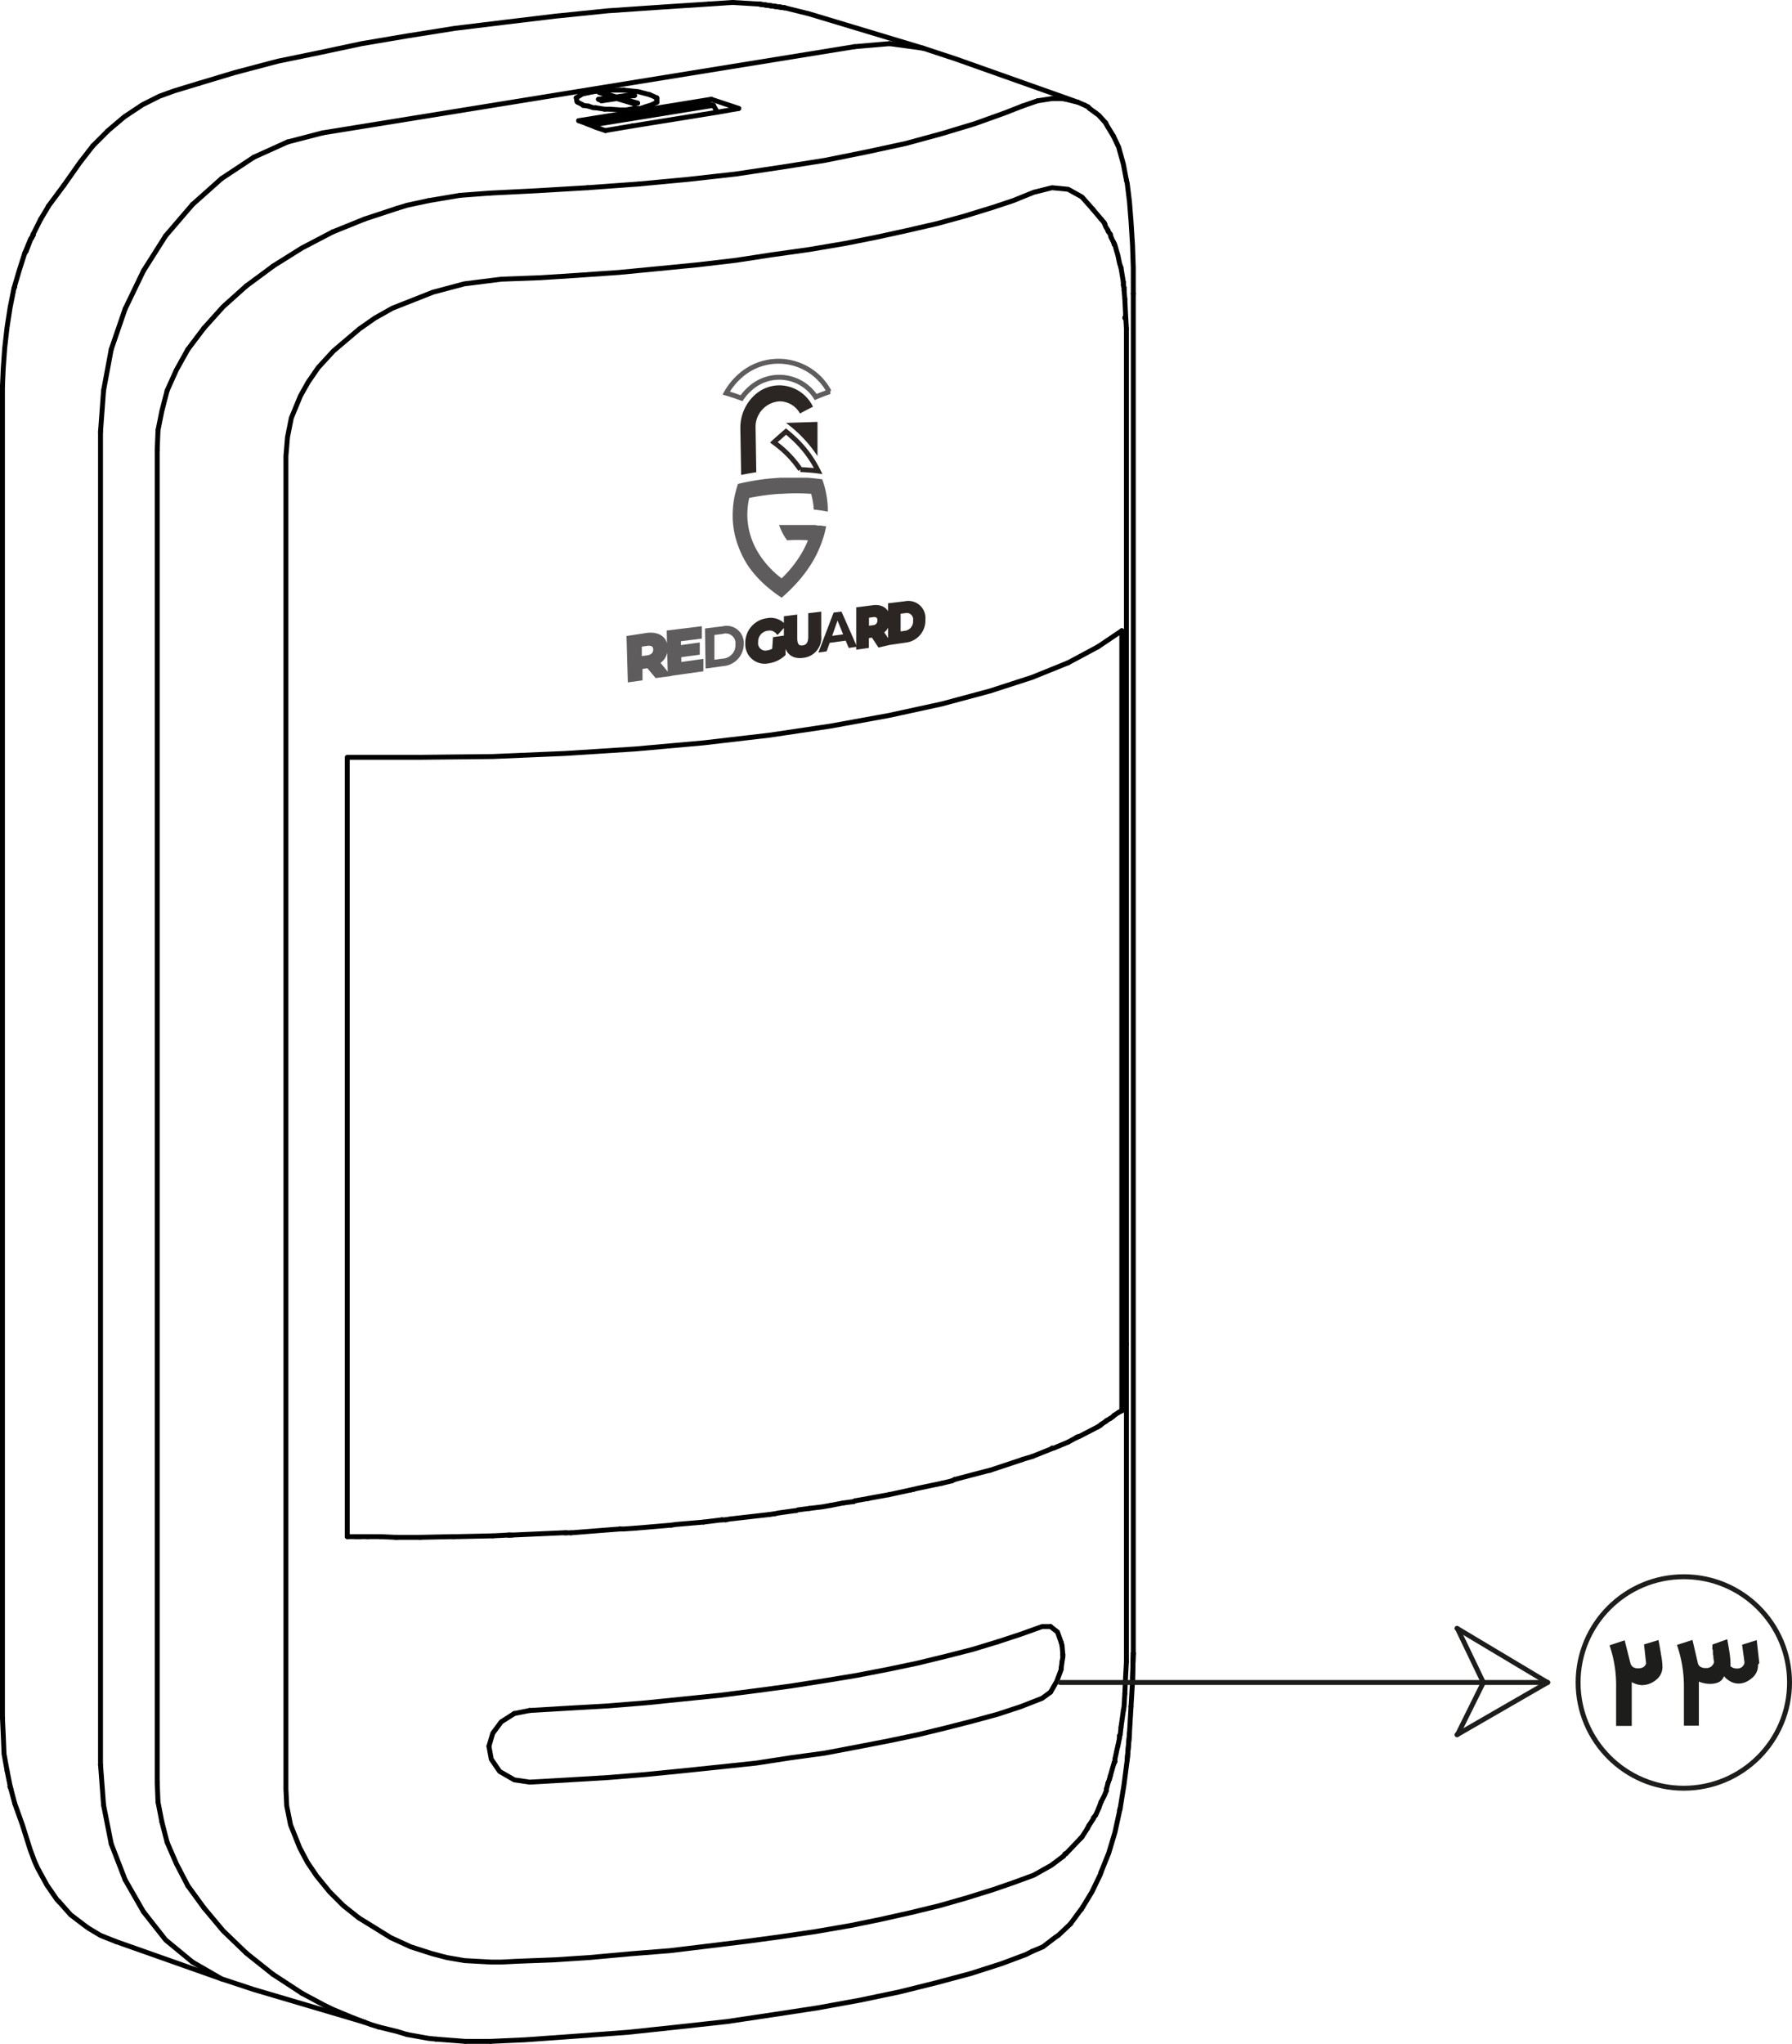 <?xml version="1.0" encoding="UTF-8"?> <svg xmlns="http://www.w3.org/2000/svg" xmlns:xlink="http://www.w3.org/1999/xlink" viewBox="0 0 182.38 207.97"><defs><style>.cls-1,.cls-11,.cls-2,.cls-5,.cls-6,.cls-9{fill:none;}.cls-11,.cls-2{stroke:#1d1d1b;stroke-miterlimit:10;}.cls-11,.cls-2,.cls-5,.cls-6,.cls-9{stroke-width:0.5px;}.cls-3{fill:#1d1d1b;}.cls-4{clip-path:url(#clip-path);}.cls-5{stroke:#000;stroke-linejoin:round;}.cls-11,.cls-5{stroke-linecap:round;}.cls-6{stroke:#2b2523;}.cls-6,.cls-9{stroke-miterlimit:2.61;}.cls-7{fill:#2b2523;}.cls-10,.cls-7{fill-rule:evenodd;}.cls-10,.cls-8{fill:#5f5c5d;}.cls-9{stroke:#5f5c5d;}</style><clipPath id="clip-path" transform="translate(-11.45 -10.07)"><polyline class="cls-1" points="156.65 228.57 156.65 0 0 0 0 228.57 156.65 228.57"></polyline></clipPath></defs><g id="Layer_2" data-name="Layer 2"><g id="Layer_1-2" data-name="Layer 1"><circle class="cls-2" cx="171.37" cy="171.2" r="10.76"></circle><path class="cls-3" d="M180.64,179.57A1.63,1.63,0,0,1,180,181a2.26,2.26,0,0,1-1.42.54,2.22,2.22,0,0,1-1.06-.31V182c0,.17,0,.35,0,.53v.55c0,.18,0,.39,0,.61v2h-1.59v-3.92a12.49,12.49,0,0,0-.67-4.28l1.54-.51.58,2.31a.71.71,0,0,0,.27.41.94.94,0,0,0,.54.13,1,1,0,0,0,.4-.07.65.65,0,0,0,.28-.2v0l.1-.19a.19.19,0,0,0,0-.14l-.2-1.83.26-.08.37-.11.42-.13.42-.13c.13.65.22,1.2.29,1.64A6.75,6.75,0,0,1,180.64,179.57Z" transform="translate(-11.45 -10.07)"></path><path class="cls-3" d="M190.37,179.47a1.64,1.64,0,0,1-.64,1.37h0a2.54,2.54,0,0,1-.64.4,1.86,1.86,0,0,1-.7.14,1.71,1.71,0,0,1-.74-.17,2.45,2.45,0,0,1-.75-.58c-.17.52-.65.78-1.43.78a2.74,2.74,0,0,1-.56-.06,3,3,0,0,1-.56-.17v4.48h-1.52v-3.92a12.87,12.87,0,0,0-.71-4.29l1.58-.51.54,2.32a.62.62,0,0,0,.26.41,1,1,0,0,0,.57.13.78.78,0,0,0,.57-.18h0c.19-.2.27-.35.25-.48l-.06-.37c0-.12,0-.24-.05-.37l0-.26c0-.09,0-.18-.05-.27s0-.06,0-.11a.59.59,0,0,1,0-.13l0-.13a.2.2,0,0,0,0-.09l1.51-.54c.11.59.19,1.08.25,1.48a8.55,8.55,0,0,1,.08.95.41.41,0,0,0,0,.1s0,.11,0,.22a1,1,0,0,0,.66.23.77.77,0,0,0,.53-.17,1.46,1.46,0,0,0,.17-.22.42.42,0,0,0,.06-.21v0s0,0,0-.07l-.24-1.75,1.49-.47.26,2.33Z" transform="translate(-11.45 -10.07)"></path><g class="cls-4"><polyline class="cls-5" points="106.92 172.18 106.06 172.81 103.88 173.66 101.54 174.43 98.97 175.13 96.23 175.83 93.35 176.53 90.39 177.15 87.19 177.77 83.92 178.39 80.48 178.86 76.98 179.4 73.31 179.79 69.57 180.18 65.75 180.56 61.93 180.87 57.95 181.11 53.9 181.34 52.34 181.11 50.85 180.25 50 179.01 49.76 177.69"></polyline><polyline class="cls-5" points="106.92 165.51 107.62 166.06 108.01 167.14"></polyline><polyline class="cls-5" points="108.01 169.78 108.01 169.86 107.54 171.1 106.92 172.18"></polyline><polyline class="cls-5" points="101.54 167.06 103.88 166.29 106.06 165.51 106.92 165.51"></polyline><polyline class="cls-5" points="49.76 177.69 50.15 176.37 51.01 175.21 52.34 174.36"></polyline><polyline class="cls-5" points="53.9 174.05 57.95 173.81 61.93 173.58 65.75 173.27 69.57 172.88 73.31 172.5 76.98 172.03 80.48 171.56 83.92 171.02 87.19 170.48 90.39 169.86 93.35 169.24 96.23 168.54 98.97 167.84 101.54 167.06"></polyline><line class="cls-5" x1="114.09" y1="27.25" x2="114.33" y2="28.72"></line><polyline class="cls-5" points="114.64 33.46 114.56 32.06 114.48 30.43"></polyline><line class="cls-5" x1="112.38" y1="22.67" x2="112.45" y2="22.83"></line><polyline class="cls-5" points="111.21 21.28 110.11 20.04 108.71 19.26 107.07 19.1 105.2 19.57 103.1 20.42 100.99 21.12 98.19 21.98 95.38 22.75 92.34 23.45 89.14 24.15 86.02 24.77 82.36 25.39 78.53 25.93 74.95 26.48 71.05 26.94 67.07 27.33 63.02 27.72 58.57 28.03 54.99 28.26 51.01 28.41 47.27 28.88 44.07 29.73 39.94 31.36 38.15 32.37 36.59 33.46 33.94 35.71 32.38 37.41 31.36 38.89 30.58 40.28 29.65 42.53 29.26 44.48 29.1 46.41 29.1 182.04 29.18 183.75 29.57 185.69 30.5 188.01 31.28 189.49 32.22 190.88 33.55 192.51 34.95 193.91 36.51 195.15"></polyline><polyline class="cls-5" points="36.51 195.15 39.78 197.17 41.81 198.1 43.99 198.8 45.48 199.19 47.27 199.5 50 199.65 51.01 199.65 52.57 199.57 56.47 199.42 59.98 199.19 64.27 198.8 68.17 198.49 72.06 198.02 75.81 197.56 79.31 197.09 82.98 196.55 86.57 195.93 89.61 195.31 92.73 194.61 95.61 193.91 98.34 193.13 101.07 192.28 103.1 191.58 105.2 190.81 107 189.8 108.24 188.87"></polyline><polyline class="cls-5" points="114.64 169.08 114.56 170.56 114.48 172.34"></polyline><line class="cls-5" x1="114.33" y1="174.05" x2="114.09" y2="175.75"></line><line class="cls-5" x1="113.47" y1="179.01" x2="113.47" y2="179.24"></line><line class="cls-5" x1="111.52" y1="184.68" x2="111.28" y2="184.99"></line><line class="cls-5" x1="115.34" y1="29.89" x2="115.34" y2="168.23"></line><line class="cls-5" x1="115.26" y1="171.1" x2="115.34" y2="168.23"></line><line class="cls-5" x1="110.89" y1="11.03" x2="110.89" y2="11.03"></line><polyline class="cls-5" points="90.54 4.44 93.97 4.91 97.25 5.99 109.72 10.41 108.48 10.1"></polyline><line class="cls-5" x1="105.59" y1="10.26" x2="107.07" y2="10.03"></line><line class="cls-5" x1="90.54" y1="4.44" x2="86.96" y2="4.75"></line><line class="cls-5" x1="104.03" y1="10.8" x2="105.59" y2="10.26"></line><polyline class="cls-5" points="113.31 13.83 112.69 12.82 112.53 12.51"></polyline><polyline class="cls-5" points="115.34 29.89 115.34 27.48 115.34 27.25 115.26 24.92 115.11 22.52 114.95 20.5 114.72 18.64 114.64 18.33"></polyline><line class="cls-5" x1="108.48" y1="10.1" x2="108.09" y2="10.03"></line><line class="cls-5" x1="110.43" y1="10.72" x2="109.72" y2="10.41"></line><polyline class="cls-5" points="111.52 11.5 111.83 11.73 112.53 12.51"></polyline><line class="cls-5" x1="107.07" y1="10.03" x2="108.09" y2="10.03"></line><polyline class="cls-5" points="114.64 18.33 114.33 16.7 113.94 15.3 113.86 14.99 113.31 13.83"></polyline><line class="cls-5" x1="110.43" y1="10.72" x2="110.74" y2="10.88"></line><polyline class="cls-5" points="59.82 19.1 54.6 19.41 49.84 19.65"></polyline><polyline class="cls-5" points="104.03 10.8 102.24 11.5 99.2 12.59 95.85 13.6 92.18 14.6 88.2 15.46 83.99 16.31 79.55 17.01 74.87 17.71 70.04 18.25 65.05 18.72"></polyline><line class="cls-5" x1="72.38" y1="10.1" x2="75.18" y2="11.03"></line><line class="cls-5" x1="66.14" y1="9.64" x2="66.84" y2="9.95"></line><polyline class="cls-5" points="58.65 9.95 59.28 9.56 60.37 9.33"></polyline><line class="cls-5" x1="86.96" y1="4.75" x2="32.84" y2="13.52"></line><line class="cls-5" x1="60.37" y1="9.33" x2="61.85" y2="9.17"></line><line class="cls-5" x1="61.85" y1="9.17" x2="63.49" y2="9.17"></line><line class="cls-5" x1="72.38" y1="10.1" x2="58.89" y2="12.28"></line><line class="cls-5" x1="58.73" y1="10.34" x2="58.65" y2="9.95"></line><polyline class="cls-5" points="63.49 9.17 64.97 9.33 66.14 9.64"></polyline><line class="cls-5" x1="46.8" y1="19.88" x2="49.84" y2="19.65"></line><line class="cls-5" x1="32.84" y1="13.52" x2="29.26" y2="14.45"></line><line class="cls-5" x1="43.6" y1="20.42" x2="46.8" y2="19.88"></line><line class="cls-5" x1="29.26" y1="14.45" x2="25.83" y2="16"></line><line class="cls-5" x1="37.13" y1="22.28" x2="40.41" y2="21.2"></line><line class="cls-5" x1="25.83" y1="16" x2="22.55" y2="18.17"></line><line class="cls-5" x1="33.86" y1="23.6" x2="37.13" y2="22.28"></line><line class="cls-5" x1="22.55" y1="18.17" x2="19.59" y2="20.81"></line><polyline class="cls-5" points="27.77 27.09 30.74 25.23 33.86 23.6"></polyline><line class="cls-5" x1="19.59" y1="20.81" x2="16.86" y2="23.99"></line><line class="cls-5" x1="25.05" y1="29.11" x2="27.77" y2="27.1"></line><line class="cls-5" x1="16.86" y1="23.99" x2="14.6" y2="27.56"></line><polyline class="cls-5" points="20.76 33.38 22.71 31.21 25.05 29.11"></polyline><line class="cls-5" x1="14.6" y1="27.56" x2="12.73" y2="31.44"></line><line class="cls-5" x1="19.12" y1="35.55" x2="20.76" y2="33.38"></line><line class="cls-5" x1="12.73" y1="31.44" x2="11.32" y2="35.55"></line><polyline class="cls-5" points="17.01 39.74 17.95 37.65 19.12 35.55"></polyline><line class="cls-5" x1="11.32" y1="35.55" x2="10.54" y2="39.74"></line><polyline class="cls-5" points="16.08 43.78 16.47 41.84 17.01 39.74"></polyline><line class="cls-5" x1="10.54" y1="39.74" x2="10.23" y2="43.93"></line><line class="cls-5" x1="16" y1="45.79" x2="16.08" y2="43.78"></line><polyline class="cls-5" points="43.6 20.42 41.42 20.89 40.41 21.2"></polyline><line class="cls-5" x1="16" y1="45.79" x2="16" y2="181.34"></line><line class="cls-5" x1="10.23" y1="43.93" x2="10.23" y2="179.56"></line><line class="cls-5" x1="16.08" y1="183.36" x2="16" y2="181.34"></line><line class="cls-5" x1="10.23" y1="179.56" x2="10.54" y2="183.67"></line><line class="cls-5" x1="16.47" y1="185.37" x2="16.08" y2="183.36"></line><line class="cls-5" x1="10.54" y1="183.67" x2="11.32" y2="187.62"></line><polyline class="cls-5" points="19.12 191.89 17.95 189.64 17.01 187.47"></polyline><line class="cls-5" x1="11.32" y1="187.62" x2="12.73" y2="191.27"></line><line class="cls-5" x1="20.76" y1="194.14" x2="19.12" y2="191.89"></line><line class="cls-5" x1="12.73" y1="191.27" x2="14.6" y2="194.53"></line><polyline class="cls-5" points="25.05 198.72 22.71 196.47 20.76 194.14"></polyline><polyline class="cls-5" points="14.6 194.53 16.86 197.4 19.59 199.65"></polyline><line class="cls-5" x1="30.74" y1="202.83" x2="27.77" y2="200.89"></line><polyline class="cls-5" points="19.59 199.65 22.55 201.36 25.82 202.44 37.13 205.78"></polyline><line class="cls-5" x1="49.92" y1="207.72" x2="47.35" y2="207.72"></line><polyline class="cls-5" points="25.05 198.72 25.43 199.03 27.77 200.89"></polyline><polyline class="cls-5" points="44.46 207.49 44.38 207.49 47.35 207.72"></polyline><polyline class="cls-5" points="38.53 206.25 40.41 206.71 41.42 207.02"></polyline><polyline class="cls-5" points="30.74 202.83 32.92 204 33.86 204.46 35.73 205.24 37.13 205.78"></polyline><polyline class="cls-5" points="44.38 207.49 43.6 207.41 41.42 207.02"></polyline><polyline class="cls-5" points="105.05 198.56 104.42 198.88 101.93 199.81 98.81 200.81 95.3 201.75 91.56 202.68 87.5 203.53 83.21 204.31 78.69 205 74.01 205.7 69.02 206.25 63.95 206.79 58.73 207.18 53.43 207.56 49.92 207.72"></polyline><polyline class="cls-5" points="115.11 173.66 114.95 176.37 114.72 179.09 114.4 181.57 114.01 183.98 113.94 184.21"></polyline><polyline class="cls-5" points="114.01 183.98 113.47 186.46 112.84 188.56 112.06 190.5"></polyline><polyline class="cls-5" points="115.34 168.23 115.26 170.79 115.26 171.1 115.11 173.66"></polyline><polyline class="cls-5" points="114.72 179.09 114.95 176.53 114.95 176.37"></polyline><polyline class="cls-5" points="105.05 198.56 106.14 198.1 107.46 197.09 107.7 196.94 108.94 195.77"></polyline><line class="cls-5" x1="110.04" y1="194.3" x2="110.04" y2="194.3"></line><polyline class="cls-5" points="112.06 190.5 111.99 190.73 111.13 192.51 110.19 194.06"></polyline><line class="cls-5" x1="114.17" y1="64.18" x2="111.75" y2="65.81"></line><polyline class="cls-5" points="108.71 67.44 105.05 68.92 100.76 70.31 95.85 71.63 90.47 72.8 84.54 73.88 78.3 74.81 71.6 75.59 64.66 76.21 57.48 76.67 50.15 76.98 42.75 77.06 35.34 77.06 35.34 156.36"></polyline><line class="cls-5" x1="108.09" y1="169.08" x2="108.01" y2="169.7"></line><polyline class="cls-5" points="60.68 12.97 60.6 12.66 59.74 12.35"></polyline><line class="cls-5" x1="59.74" y1="12.35" x2="59.74" y2="12.59"></line><polyline class="cls-5" points="73 11.42 72.61 10.72 60.6 12.66"></polyline><line class="cls-5" x1="1.5" y1="183.51" x2="1.11" y2="182.04"></line><line class="cls-5" x1="1.03" y1="181.81" x2="1.03" y2="181.81"></line><polyline class="cls-5" points="0.25 174.82 0.33 176.53 0.41 178.47 0.72 180.18"></polyline><line class="cls-5" x1="1.03" y1="181.81" x2="1.03" y2="181.81"></line><line class="cls-5" x1="0.25" y1="174.82" x2="0.25" y2="39.28"></line><polyline class="cls-5" points="4.15 22.29 4.85 21.12 4.93 20.97"></polyline><line class="cls-5" x1="3.37" y1="23.84" x2="3.37" y2="23.91"></line><polyline class="cls-5" points="0.25 39.28 0.33 37.49 0.48 35.4 0.72 33.3 1.03 31.29 1.42 29.34 1.5 29.19"></polyline><polyline class="cls-5" points="2.67 25.54 2.51 25.78 1.97 27.48 1.42 29.34"></polyline><line class="cls-5" x1="3.21" y1="24.22" x2="3.21" y2="24.22"></line><line class="cls-5" x1="2.67" y1="25.54" x2="3.14" y2="24.3"></line><line class="cls-5" x1="6.49" y1="18.87" x2="4.93" y2="20.97"></line><line class="cls-5" x1="9.45" y1="14.84" x2="10.93" y2="13.36"></line><polyline class="cls-5" points="9.45 14.84 8.13 16.54 6.49 18.87"></polyline><polyline class="cls-5" points="20.29 8.47 17.72 9.25 16.23 9.79 14.52 10.65 14.29 10.8 12.65 11.89 11.09 13.21 10.93 13.36"></polyline><polyline class="cls-5" points="72.14 0.41 67.39 0.72 61.85 1.1 56.47 1.65 51.32 2.27 46.25 2.89 41.42 3.66 36.82 4.44 32.45 5.37 28.32 6.22 27.7 6.38 23.88 7.39 20.29 8.47"></polyline><line class="cls-5" x1="66.84" y1="10.03" x2="66.84" y2="10.03"></line><line class="cls-5" x1="79.86" y1="0.79" x2="77.29" y2="0.41"></line><polyline class="cls-5" points="93.97 4.91 82.36 1.41 79.86 0.79"></polyline><polyline class="cls-5" points="72.14 0.41 74.56 0.25 77.21 0.41 79.78 0.79"></polyline><polyline class="cls-5" points="77.29 0.41 77.21 0.41 79.86 0.79 79.78 0.79"></polyline><polyline class="cls-5" points="11.79 197.56 10.23 196.94 9.06 196.24 8.83 196.08 8.52 195.85 7.19 194.84 6.02 193.52"></polyline><polyline class="cls-5" points="1.5 183.51 2.28 185.69 3.06 188.17 3.52 189.41 3.84 190.11 4.77 191.81 5.79 193.29 6.02 193.52"></polyline><line class="cls-5" x1="22.55" y1="201.36" x2="11.79" y2="197.56"></line><line class="cls-5" x1="108.01" y1="167.14" x2="108.09" y2="167.45"></line><polyline class="cls-5" points="114.09 27.25 113.94 26.79 113.78 26.01 113.62 25.47 113.47 24.92 113.39 24.84"></polyline><line class="cls-5" x1="114.48" y1="32.29" x2="114.48" y2="32.37"></line><line class="cls-5" x1="114.48" y1="30.43" x2="114.4" y2="29.5"></line><line class="cls-5" x1="113.08" y1="24.15" x2="113.31" y2="24.61"></line><line class="cls-5" x1="112.45" y1="22.83" x2="112.45" y2="22.83"></line><line class="cls-5" x1="112.06" y1="22.28" x2="112.38" y2="22.67"></line><polyline class="cls-5" points="114.48 172.34 114.4 173.66 114.33 174.05"></polyline><line class="cls-5" x1="113.94" y1="176.84" x2="113.78" y2="177.62"></line><polyline class="cls-5" points="113.47 179.01 113.7 177.93 113.78 177.62"></polyline><line class="cls-5" x1="112.61" y1="182.04" x2="112.61" y2="182.19"></line><line class="cls-5" x1="111.52" y1="184.68" x2="111.83" y2="183.98"></line><line class="cls-5" x1="110.11" y1="186.93" x2="109.96" y2="187.08"></line><polyline class="cls-5" points="108.24 188.87 108.4 188.63 108.48 188.63"></polyline><line class="cls-5" x1="114.64" y1="33.46" x2="114.64" y2="136.73"></line><line class="cls-5" x1="114.64" y1="136.73" x2="114.64" y2="169.08"></line><line class="cls-5" x1="113.39" y1="24.85" x2="113.39" y2="24.85"></line><line class="cls-5" x1="59.74" y1="12.59" x2="58.89" y2="12.28"></line><line class="cls-5" x1="59.9" y1="10.8" x2="59.35" y2="10.72"></line><line class="cls-5" x1="64.34" y1="12.82" x2="61.62" y2="13.28"></line><line class="cls-5" x1="66.37" y1="10.65" x2="66.29" y2="10.72"></line><line class="cls-5" x1="65.67" y1="10.88" x2="65.2" y2="11.03"></line><line class="cls-5" x1="64.58" y1="11.03" x2="63.72" y2="11.19"></line><line class="cls-5" x1="63.17" y1="11.19" x2="62.08" y2="11.11"></line><line class="cls-5" x1="58.81" y1="10.41" x2="58.73" y2="10.34"></line><line class="cls-5" x1="66.84" y1="9.95" x2="66.84" y2="10.03"></line><line class="cls-5" x1="61.54" y1="11.11" x2="60.6" y2="10.96"></line><polyline class="cls-5" points="38.53 206.25 37.76 206.01 37.13 205.78"></polyline><polyline class="cls-5" points="108.94 195.77 109.96 194.38 110.04 194.3 110.19 194.06"></polyline><polyline class="cls-5" points="114.17 143.56 114.17 113.06 114.17 64.18"></polyline><line class="cls-5" x1="111.75" y1="145.18" x2="111.99" y2="145.03"></line><line class="cls-5" x1="108.71" y1="146.74" x2="109.57" y2="146.27"></line><line class="cls-5" x1="95.85" y1="150.93" x2="96.86" y2="150.69"></line><line class="cls-5" x1="90.47" y1="152.09" x2="92.65" y2="151.62"></line><line class="cls-5" x1="84.54" y1="153.18" x2="85.79" y2="152.94"></line><line class="cls-5" x1="71.6" y1="154.88" x2="73.47" y2="154.65"></line><line class="cls-5" x1="64.66" y1="155.5" x2="68.32" y2="155.19"></line><line class="cls-5" x1="57.48" y1="155.97" x2="57.64" y2="155.97"></line><line class="cls-5" x1="50.15" y1="156.28" x2="51.71" y2="156.2"></line><line class="cls-5" x1="42.75" y1="156.43" x2="46.1" y2="156.36"></line><line class="cls-5" x1="35.34" y1="156.36" x2="36.2" y2="156.36"></line><line class="cls-5" x1="108.01" y1="169.78" x2="108.01" y2="169.7"></line><line class="cls-5" x1="108.17" y1="168.46" x2="108.17" y2="168.31"></line><polyline class="cls-5" points="108.09 169.08 108.17 168.62 108.17 168.46"></polyline><polyline class="cls-5" points="71.75 10.41 71.44 10.49 59.74 12.35"></polyline><polyline class="cls-5" points="72.61 10.72 72.38 10.65 71.75 10.41"></polyline><line class="cls-5" x1="1.11" y1="182.04" x2="1.03" y2="181.81"></line><polyline class="cls-5" points="0.72 180.18 1.03 181.73 1.03 181.81"></polyline><line class="cls-5" x1="3.37" y1="23.91" x2="3.37" y2="23.84"></line><polyline class="cls-5" points="3.37 23.91 3.21 24.23 3.13 24.3 2.51 25.78"></polyline><line class="cls-5" x1="113.39" y1="24.77" x2="113.31" y2="24.61"></line><line class="cls-5" x1="114.4" y1="29.5" x2="114.4" y2="29.27"></line><line class="cls-5" x1="113" y1="23.84" x2="113.08" y2="24.15"></line><polyline class="cls-5" points="112.77 23.45 112.53 23.06 112.45 22.83"></polyline><polyline class="cls-5" points="111.21 21.28 111.99 22.21 112.06 22.29"></polyline><line class="cls-5" x1="113.94" y1="176.61" x2="113.94" y2="176.84"></line><line class="cls-5" x1="112.77" y1="181.42" x2="112.61" y2="182.04"></line><line class="cls-5" x1="111.83" y1="183.98" x2="112.06" y2="183.36"></line><line class="cls-5" x1="110.66" y1="186.07" x2="110.11" y2="186.93"></line><line class="cls-5" x1="108.48" y1="188.63" x2="109.96" y2="187.08"></line><line class="cls-5" x1="59.9" y1="12.66" x2="59.74" y2="12.59"></line><polyline class="cls-5" points="60.6 10.96 60.37 10.96 59.9 10.8"></polyline><polyline class="cls-5" points="75.18 11.04 73 11.42 64.34 12.82"></polyline><line class="cls-5" x1="66.84" y1="10.41" x2="66.37" y2="10.65"></line><polyline class="cls-5" points="66.29 10.72 66.14 10.72 65.67 10.88"></polyline><polyline class="cls-5" points="65.2 11.04 64.97 11.04 64.58 11.04"></polyline><polyline class="cls-5" points="63.72 11.19 63.49 11.19 63.17 11.19"></polyline><polyline class="cls-5" points="59.35 10.72 59.28 10.65 58.81 10.41"></polyline><line class="cls-5" x1="66.84" y1="10.18" x2="66.84" y2="10.34"></line><polyline class="cls-5" points="62.08 11.11 61.85 11.11 61.54 11.11"></polyline><line class="cls-5" x1="111.99" y1="145.03" x2="112.06" y2="144.95"></line><line class="cls-5" x1="109.57" y1="146.27" x2="109.57" y2="146.27"></line><polyline class="cls-5" points="107.07 147.36 107.15 147.36 107.23 147.36 108.71 146.74"></polyline><polyline class="cls-5" points="104.03 148.52 103.8 148.6 100.76 149.61"></polyline><line class="cls-5" x1="96.86" y1="150.69" x2="97.17" y2="150.54"></line><line class="cls-5" x1="92.65" y1="151.62" x2="92.96" y2="151.55"></line><line class="cls-5" x1="85.79" y1="152.94" x2="86.88" y2="152.79"></line><line class="cls-5" x1="78.3" y1="154.11" x2="78.85" y2="154.03"></line><line class="cls-5" x1="73.47" y1="154.65" x2="73.86" y2="154.65"></line><polyline class="cls-5" points="68.32 155.19 68.79 155.12 71.6 154.88"></polyline><line class="cls-5" x1="57.64" y1="155.97" x2="58.11" y2="155.97"></line><line class="cls-5" x1="51.71" y1="156.2" x2="51.79" y2="156.2"></line><line class="cls-5" x1="46.1" y1="156.36" x2="46.25" y2="156.36"></line><line class="cls-5" x1="36.2" y1="156.36" x2="36.43" y2="156.36"></line><line class="cls-5" x1="113.39" y1="24.85" x2="113.39" y2="24.77"></line><polyline class="cls-5" points="114.4 29.27 114.33 29.04 114.33 28.96"></polyline><polyline class="cls-5" points="112.77 23.45 112.77 23.53 113 23.84"></polyline><polyline class="cls-5" points="114.09 175.75 114.01 176.53 113.94 176.61"></polyline><line class="cls-5" x1="112.92" y1="181.03" x2="112.77" y2="181.42"></line><polyline class="cls-5" points="112.06 183.36 112.38 182.74 112.61 182.19"></polyline><line class="cls-5" x1="110.82" y1="185.76" x2="110.66" y2="186.07"></line><polyline class="cls-5" points="61.62 13.29 60.68 12.97 59.9 12.66"></polyline><line class="cls-5" x1="66.84" y1="10.41" x2="66.84" y2="10.41"></line><line class="cls-5" x1="66.84" y1="10.03" x2="66.84" y2="10.18"></line><line class="cls-5" x1="112.06" y1="144.95" x2="112.53" y2="144.64"></line><line class="cls-5" x1="109.57" y1="146.27" x2="109.72" y2="146.19"></line><polyline class="cls-5" points="105.05 148.21 107 147.43 107.07 147.36"></polyline><polyline class="cls-5" points="104.03 148.52 104.27 148.44 105.05 148.21"></polyline><polyline class="cls-5" points="97.17 150.54 100.45 149.68 100.76 149.61"></polyline><polyline class="cls-5" points="92.96 151.55 93.27 151.47 95.85 150.93"></polyline><line class="cls-5" x1="86.88" y1="152.79" x2="87.03" y2="152.71"></line><polyline class="cls-5" points="78.85 154.03 79.24 153.95 80.88 153.72 81.03 153.72 81.19 153.64 82.36 153.49"></polyline><polyline class="cls-5" points="73.86 154.65 74.25 154.57 78.3 154.11"></polyline><line class="cls-5" x1="58.11" y1="155.97" x2="63.1" y2="155.58"></line><line class="cls-5" x1="51.79" y1="156.2" x2="51.87" y2="156.2"></line><polyline class="cls-5" points="46.25 156.36 46.49 156.36 50.15 156.28"></polyline><line class="cls-5" x1="36.43" y1="156.36" x2="36.66" y2="156.36"></line><line class="cls-5" x1="3.21" y1="24.22" x2="3.37" y2="23.91"></line><line class="cls-5" x1="113" y1="180.72" x2="112.92" y2="181.03"></line><polyline class="cls-5" points="110.82 185.76 111.28 185.06 111.28 184.99"></polyline><line class="cls-5" x1="66.84" y1="10.34" x2="66.84" y2="10.41"></line><line class="cls-5" x1="112.53" y1="144.64" x2="112.61" y2="144.56"></line><polyline class="cls-5" points="109.72 146.19 109.8 146.19 111.75 145.18"></polyline><line class="cls-5" x1="87.03" y1="152.71" x2="88.36" y2="152.48"></line><polyline class="cls-5" points="82.36 153.49 83.68 153.33 84.54 153.18"></polyline><polyline class="cls-5" points="63.1 155.58 63.49 155.58 64.66 155.5"></polyline><line class="cls-5" x1="51.87" y1="156.2" x2="51.95" y2="156.2"></line><line class="cls-5" x1="36.66" y1="156.36" x2="37.37" y2="156.36"></line><polyline class="cls-5" points="113 180.72 113.31 179.63 113.39 179.4"></polyline><line class="cls-5" x1="112.61" y1="144.56" x2="113" y2="144.33"></line><polyline class="cls-5" points="88.36 152.48 88.75 152.4 90.47 152.09"></polyline><line class="cls-5" x1="51.95" y1="156.2" x2="52.1" y2="156.2"></line><line class="cls-5" x1="37.37" y1="156.36" x2="37.52" y2="156.36"></line><polyline class="cls-5" points="113.39 179.4 113.39 179.32 113.47 179.25"></polyline><line class="cls-5" x1="113.86" y1="143.71" x2="114.17" y2="143.55"></line><polyline class="cls-5" points="52.1 156.2 57.25 155.97 57.48 155.97"></polyline><line class="cls-5" x1="37.52" y1="156.36" x2="38.69" y2="156.36"></line><line class="cls-5" x1="113.39" y1="144.02" x2="113.86" y2="143.71"></line><line class="cls-5" x1="38.69" y1="156.36" x2="40.25" y2="156.43"></line><line class="cls-5" x1="113.31" y1="144.1" x2="113.39" y2="144.02"></line><line class="cls-5" x1="40.25" y1="156.43" x2="40.41" y2="156.43"></line><polyline class="cls-5" points="113 144.33 113.23 144.18 113.31 144.1"></polyline><polyline class="cls-5" points="40.41 156.43 40.56 156.43 42.75 156.43"></polyline><line class="cls-5" x1="114.33" y1="28.72" x2="114.33" y2="28.96"></line><polyline class="cls-5" points="110.74 10.88 110.89 11.04 111.52 11.5"></polyline><line class="cls-5" x1="3.37" y1="23.84" x2="4.15" y2="22.28"></line><line class="cls-5" x1="52.34" y1="174.36" x2="53.9" y2="174.05"></line><line class="cls-5" x1="108.71" y1="67.44" x2="111.75" y2="65.81"></line><line class="cls-5" x1="16.47" y1="185.37" x2="17.01" y2="187.47"></line><line class="cls-5" x1="59.82" y1="19.1" x2="65.05" y2="18.72"></line><line class="cls-5" x1="60.91" y1="10.1" x2="62.47" y2="9.87"></line><line class="cls-5" x1="62.71" y1="9.87" x2="64.27" y2="9.64"></line><line class="cls-5" x1="61.23" y1="10.26" x2="62.78" y2="10.03"></line><line class="cls-5" x1="63.02" y1="9.95" x2="64.58" y2="9.72"></line><line class="cls-5" x1="64.58" y1="10.57" x2="62.78" y2="10.03"></line><line class="cls-5" x1="62.47" y1="9.87" x2="60.99" y2="9.41"></line><line class="cls-5" x1="64.89" y1="10.49" x2="63.02" y2="9.95"></line><polyline class="cls-5" points="62.71 9.87 61.23 9.4 60.99 9.4"></polyline><line class="cls-5" x1="64.58" y1="10.57" x2="64.89" y2="10.49"></line><line class="cls-5" x1="61.23" y1="10.26" x2="60.91" y2="10.1"></line><line class="cls-5" x1="64.58" y1="9.72" x2="64.27" y2="9.64"></line><line class="cls-5" x1="108.17" y1="168.38" x2="108.09" y2="167.45"></line></g><path class="cls-6" d="M94.72,58c-.59-.08-1.2-.12-1.81-.15a10.8,10.8,0,0,0-2.08-2.29c-.2-.16-.4-.32-.62-.48.35-.33.73-.65,1.12-1l.12-.09a7.34,7.34,0,0,1,.6.51A11.34,11.34,0,0,1,94.72,58Z" transform="translate(-11.45 -10.07)"></path><path class="cls-7" d="M94.65,53l0,3.48a13.28,13.28,0,0,0-3.21-3.38Z" transform="translate(-11.45 -10.07)"></path><path class="cls-8" d="M87.51,62.4v.14A8,8,0,0,0,87.68,64a8.13,8.13,0,0,0,.51,1.51,8.83,8.83,0,0,0,.75,1.29A9.64,9.64,0,0,0,91,68.92a11.82,11.82,0,0,0,2-2.5,10.26,10.26,0,0,0,.68-1.37,16.59,16.59,0,0,0-2.12,0,4.94,4.94,0,0,1-.59-1,4.41,4.41,0,0,1-.23-.56l.15,0,.28,0h.31l.29,0h2l.18,0,.18,0c.19,0,.37,0,.55.06l.16,0,.17,0,.39.06.13,0a9.25,9.25,0,0,1-.41,1.52,11.17,11.17,0,0,1-.91,2,13.87,13.87,0,0,1-1.94,2.55A16.46,16.46,0,0,1,91,70.89,14.62,14.62,0,0,1,89.79,70a11.36,11.36,0,0,1-2.09-2.19,9.27,9.27,0,0,1-1-1.87,9.94,9.94,0,0,1-.48-1.52,9.45,9.45,0,0,1-.2-1.61c0-.06,0-.11,0-.17a9.88,9.88,0,0,1,.1-1.54,10.17,10.17,0,0,1,.44-1.79q.88-.21,1.8-.36c.44-.07.89-.13,1.33-.18l1.16-.09c.44,0,.86,0,1.28,0s.88,0,1.31,0,1.14.09,1.69.16a8.74,8.74,0,0,1,.44,1.67,8.33,8.33,0,0,1,.13,1.42v.2c-.46-.09-.94-.16-1.43-.21A7.26,7.26,0,0,0,94,60.32a21.33,21.33,0,0,0-3,0h-.21a23,23,0,0,0-3.09.42A8,8,0,0,0,87.51,62.4Z" transform="translate(-11.45 -10.07)"></path><path class="cls-9" d="M95.88,49.93q-.72.24-1.41.54a4.42,4.42,0,0,0-6.66-.88,5.1,5.1,0,0,0-.89,1c-.51-.19-1-.36-1.56-.52a6.71,6.71,0,0,1,1.47-1.8,5.85,5.85,0,0,1,9,1.64Z" transform="translate(-11.45 -10.07)"></path><path class="cls-7" d="M94.19,51.46c-.45.22-.9.45-1.32.69a2.36,2.36,0,0,0-2.09-1.24,2.6,2.6,0,0,0-2.43,2.72l.07,4.49c-.51.08-1,.17-1.54.28l-.08-4.72a4.5,4.5,0,0,1,1.5-3.45,3.74,3.74,0,0,1,2.44-.95A3.82,3.82,0,0,1,94.19,51.46Z" transform="translate(-11.45 -10.07)"></path><path class="cls-10" d="M80.54,77.72l0-1,1.88-.25,0-.74L80.5,76l0-.9,2.13-.27,0-.76-3.07.38.1,4.15,3.13-.44v-.76Zm-2.36-1.56c0,.45-.28.77-.87.85l-.79.1,0-1.46.79-.11C77.86,75.47,78.17,75.7,78.18,76.16Zm1.12,2.51-1-1.21A1.52,1.52,0,0,0,79.15,76c0-.93-.73-1.42-1.85-1.28L75.47,75l.12,4.22,1-.14,0-1.16.85-.12h0l.84,1Z" transform="translate(-11.45 -10.07)"></path><path class="cls-9" d="M80.54,77.72l0-1,1.88-.25,0-.74L80.5,76l0-.9,2.13-.27,0-.76-3.07.38.1,4.15,3.13-.44v-.76Zm-2.36-1.56c0,.45-.28.77-.87.85l-.79.1,0-1.46.79-.11C77.86,75.47,78.17,75.7,78.18,76.16Zm1.12,2.51-1-1.21A1.52,1.52,0,0,0,79.15,76c0-.93-.73-1.42-1.85-1.28L75.47,75l.12,4.22,1-.14,0-1.16.85-.12h0l.84,1Z" transform="translate(-11.45 -10.07)"></path><path class="cls-10" d="M84.16,77.2l0-2.52.83-.1a1,1,0,0,1,1.31,1.08A1.37,1.37,0,0,1,85,77.09Zm-.9.9,1.79-.25a2.27,2.27,0,0,0,2.1-2.31A1.74,1.74,0,0,0,85,73.8l-1.8.22Z" transform="translate(-11.45 -10.07)"></path><path class="cls-7" d="M93.17,76.76a1.8,1.8,0,0,0,1.61-2l0-2.17-.82.1,0,2.15c0,.74-.28,1.08-.79,1.15s-.82-.19-.83-.94l0-2.16-.86.11,0,2.2C91.51,76.36,92.14,76.91,93.17,76.76Zm-2.89-.53a1.64,1.64,0,0,1-.67.26,1,1,0,0,1-1.25-1.11A1.36,1.36,0,0,1,89.58,74a1.09,1.09,0,0,1,1,.32l.55-.61a1.72,1.72,0,0,0-1.58-.49,2.28,2.28,0,0,0-2,2.33,1.73,1.73,0,0,0,2.1,1.77,2.83,2.83,0,0,0,1.5-.71l0-1.6-.79.11Z" transform="translate(-11.45 -10.07)"></path><path class="cls-6" d="M93.17,76.76a1.8,1.8,0,0,0,1.61-2l0-2.17-.82.1,0,2.15c0,.74-.28,1.08-.79,1.15s-.82-.19-.83-.94l0-2.16-.86.11,0,2.2C91.51,76.36,92.14,76.91,93.17,76.76Zm-2.89-.53a1.64,1.64,0,0,1-.67.26,1,1,0,0,1-1.25-1.11A1.36,1.36,0,0,1,89.58,74a1.09,1.09,0,0,1,1,.32l.55-.61a1.72,1.72,0,0,0-1.58-.49,2.28,2.28,0,0,0-2,2.33,1.73,1.73,0,0,0,2.1,1.77,2.83,2.83,0,0,0,1.5-.71l0-1.6-.79.11Z" transform="translate(-11.45 -10.07)"></path><path class="cls-7" d="M96.14,74.77l.55-1.55.57,1.4ZM97.83,76l.84-.12L97.09,72.3l-.8.1-1.55,4.07.84-.12.31-.87,1.63-.22Z" transform="translate(-11.45 -10.07)"></path><path class="cls-7" d="M102.86,74.61V72.3l.7-.09a.9.9,0,0,1,1.07,1,1.22,1.22,0,0,1-1.07,1.3Zm-.77.82,1.5-.22a2,2,0,0,0,1.79-2.09,1.49,1.49,0,0,0-1.8-1.62l-1.5.18ZM101,73.19a.72.72,0,0,1-.71.75l-.65.09V72.71l.64-.09C100.73,72.56,101,72.77,101,73.19Zm.86,2.28-.76-1.11a1.41,1.41,0,0,0,.69-1.27c0-.85-.57-1.3-1.47-1.19l-1.48.19,0,3.8.79-.11v-1l.68-.1h0l.66,1Z" transform="translate(-11.45 -10.07)"></path><path class="cls-6" d="M102.86,74.61V72.3l.7-.09a.9.9,0,0,1,1.07,1,1.22,1.22,0,0,1-1.07,1.3Zm-.77.82,1.5-.22a2,2,0,0,0,1.79-2.09,1.49,1.49,0,0,0-1.8-1.62l-1.5.18ZM101,73.19a.72.72,0,0,1-.71.75l-.65.09V72.71l.64-.09C100.73,72.56,101,72.77,101,73.19Zm.86,2.28-.76-1.11a1.41,1.41,0,0,0,.69-1.27c0-.85-.57-1.3-1.47-1.19l-1.48.19,0,3.8.79-.11v-1l.68-.1h0l.66,1Z" transform="translate(-11.45 -10.07)"></path><line class="cls-11" x1="148.28" y1="176.52" x2="157.5" y2="171.2"></line><line class="cls-11" x1="148.28" y1="165.69" x2="157.5" y2="171.2"></line><line class="cls-11" x1="148.34" y1="165.73" x2="150.98" y2="171.23"></line><line class="cls-11" x1="148.35" y1="176.48" x2="150.95" y2="171.23"></line><line class="cls-11" x1="107.89" y1="171.2" x2="157.52" y2="171.2"></line></g></g></svg> 